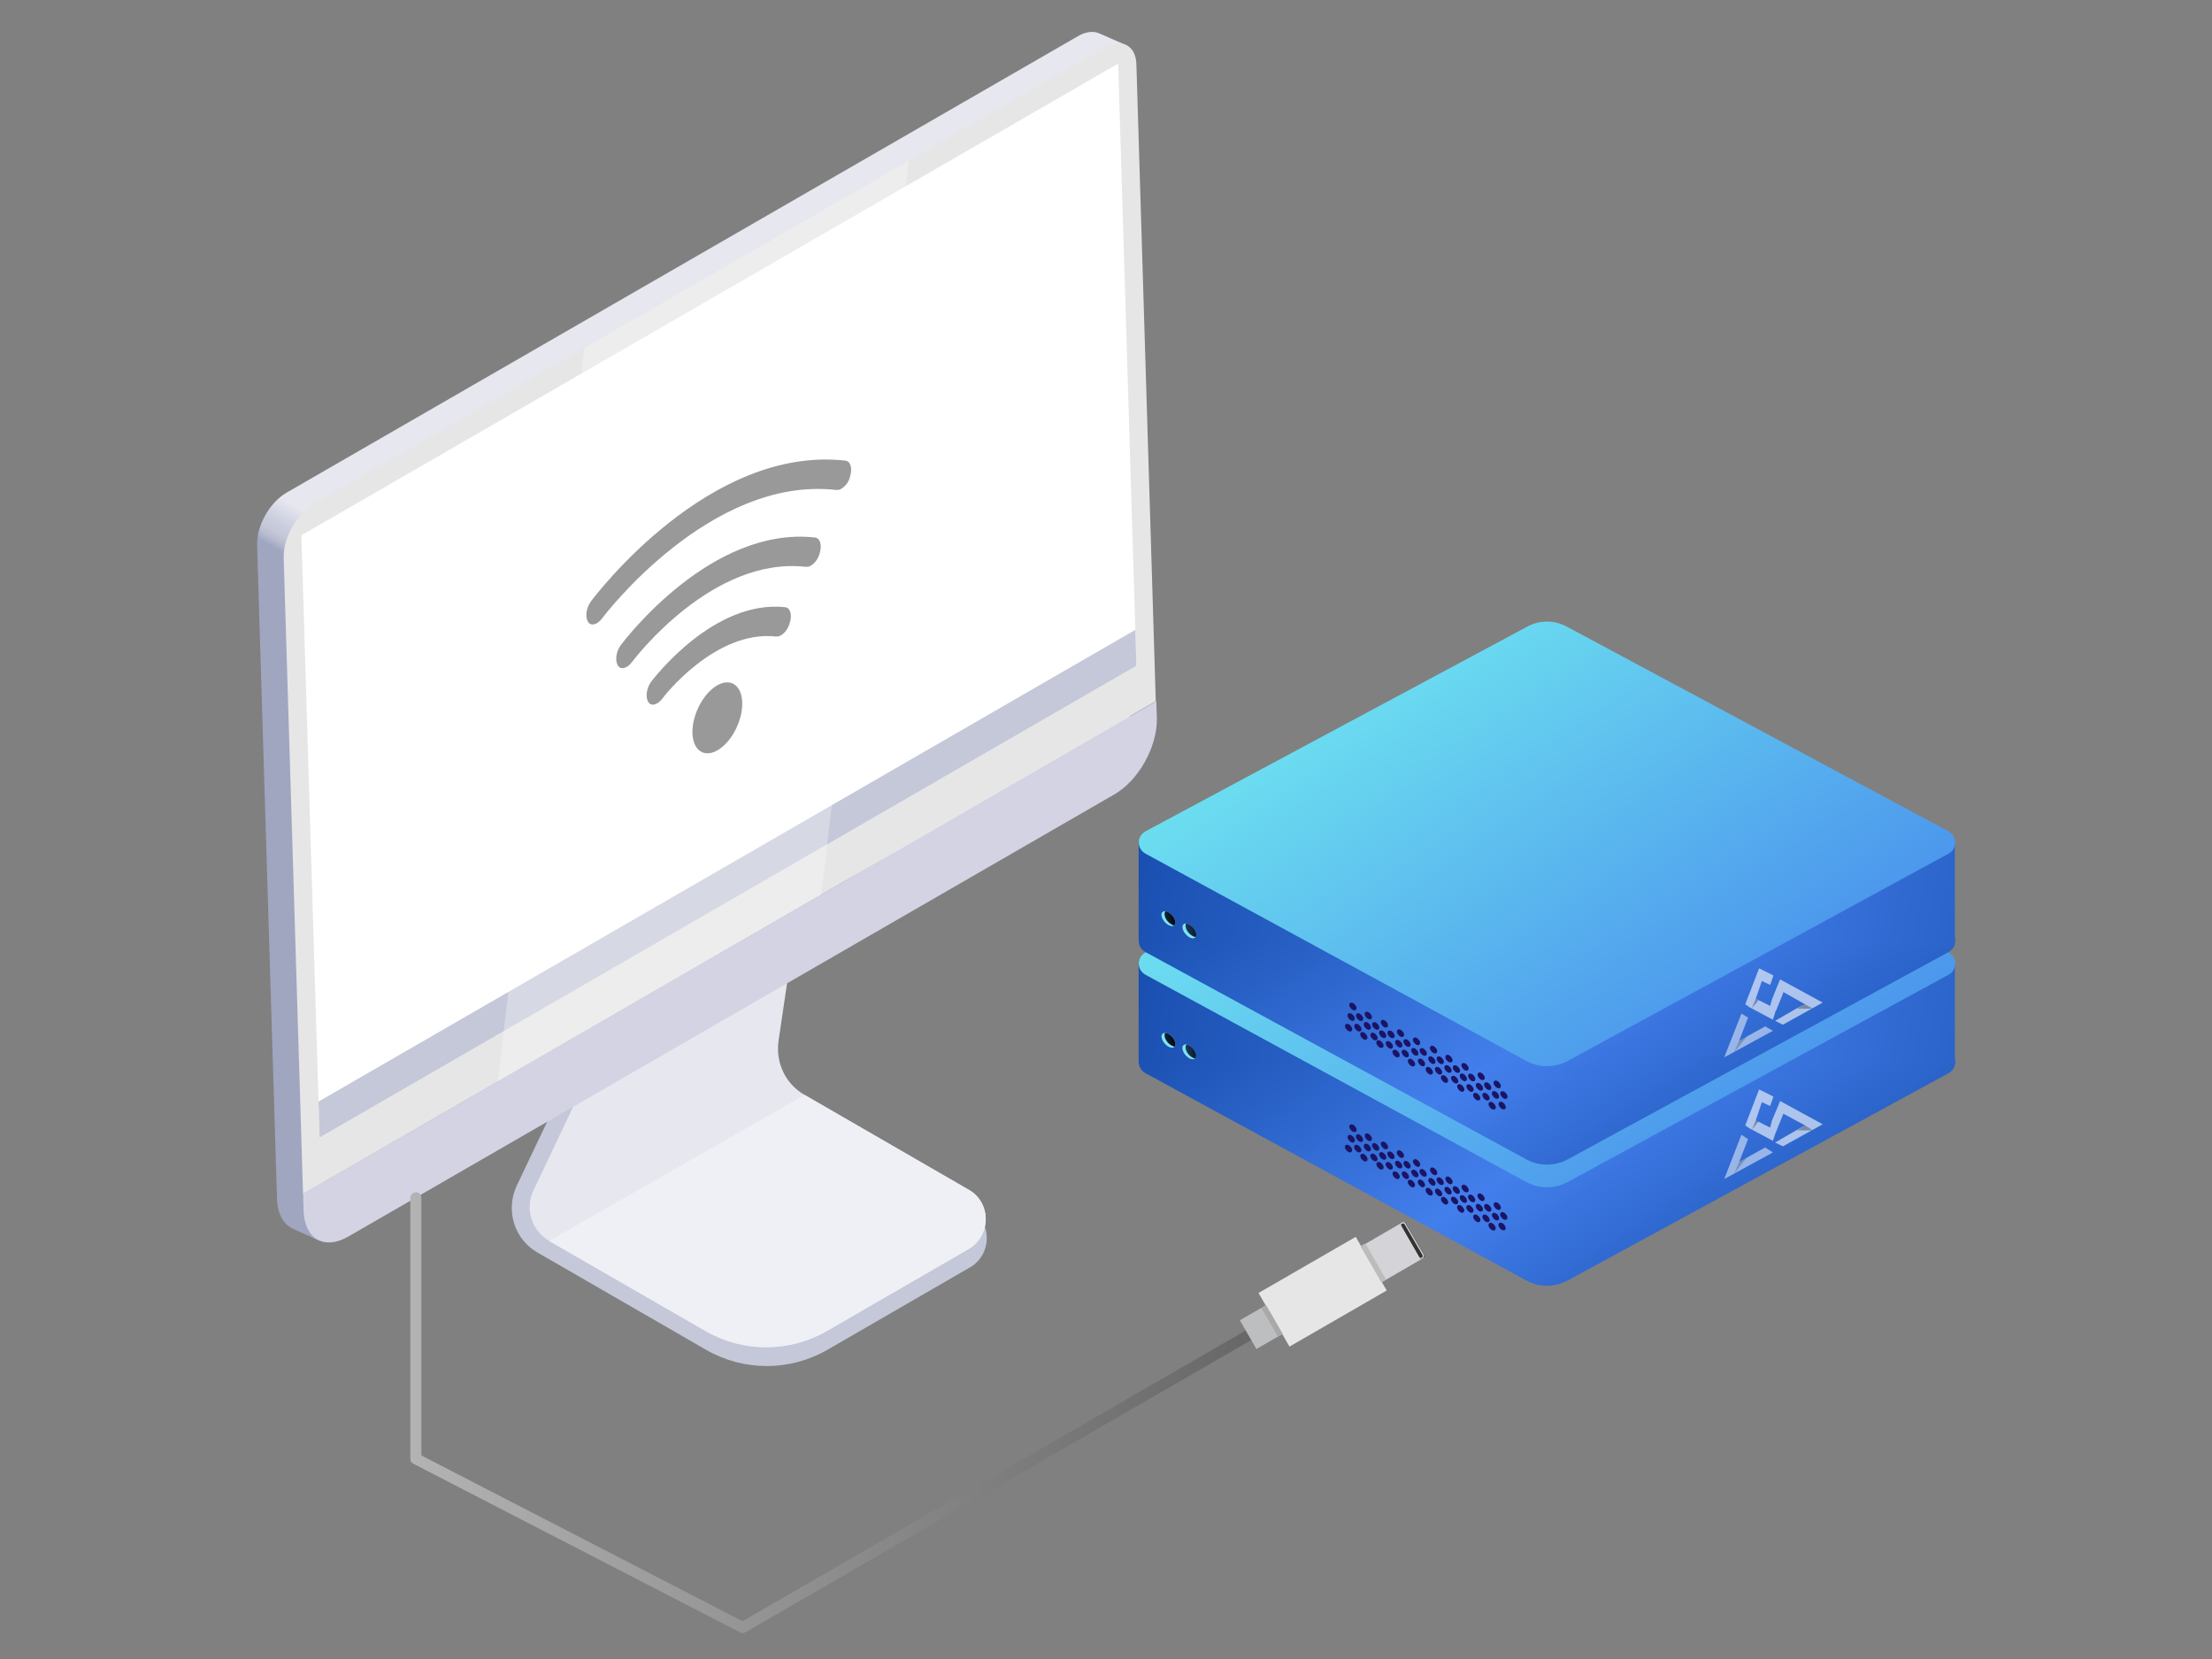 <?xml version="1.0" encoding="utf-8"?>
<!-- Generator: Adobe Illustrator 24.3.0, SVG Export Plug-In . SVG Version: 6.00 Build 0)  -->
<svg version="1.1" id="Layer_1" xmlns="http://www.w3.org/2000/svg" xmlns:xlink="http://www.w3.org/1999/xlink" x="0px" y="0px"
	 viewBox="0 0 400 300" style="enable-background:new 0 0 400 300;" xml:space="preserve">
<rect x="0" y="0" width="400" height="300" fill="#808080" stroke="none"/>
<style type="text/css">
	.st0{fill:url(#SVGID_1_);}
	.st1{fill:url(#SVGID_2_);}
	.st2{fill:url(#SVGID_3_);}
	.st3{fill:#80E4F2;}
	.st4{clip-path:url(#SVGID_5_);fill:url(#SVGID_6_);}
	.st5{clip-path:url(#SVGID_8_);fill:url(#SVGID_9_);}
	.st6{fill:#1B1464;}
	.st7{opacity:0.5;fill:#FFFFFF;enable-background:new    ;}
	.st8{opacity:0.6;fill:#FFFFFF;enable-background:new    ;}
	.st9{opacity:0.3;enable-background:new    ;}
	.st10{opacity:0.2;enable-background:new    ;}
	.st11{fill:#C4C8D8;}
	.st12{fill:#E7E7F0;}
	.st13{fill:url(#SVGID_10_);}
	.st14{fill:#D3D3E3;}
	.st15{fill:#E6E6E6;}
	.st16{fill:#FFFFFF;}
	.st17{fill:#EFF0F5;}
	.st18{opacity:0.3;fill:#FFFFFF;}
	.st19{fill:#999999;}
	.st20{fill:none;stroke:url(#SVGID_11_);stroke-width:2;stroke-linecap:round;stroke-linejoin:round;stroke-miterlimit:10;}
	.st21{fill:url(#SVGID_12_);}
	.st22{fill:url(#SVGID_13_);}
	.st23{fill:url(#SVGID_14_);}
	.st24{clip-path:url(#SVGID_16_);fill:url(#SVGID_17_);}
	.st25{clip-path:url(#SVGID_19_);fill:url(#SVGID_20_);}
	.st26{fill:#BCBEC0;}
	.st27{fill:none;}
	.st28{fill:#D4D4D8;}
	.st29{fill:#323233;}
	.st30{fill:#BCBCBC;}
	.st31{fill:#A9A9AA;}
</style>
<g>
	<g>
		
			<linearGradient id="SVGID_1_" gradientUnits="userSpaceOnUse" x1="6334.036" y1="1803.221" x2="6227.248" y2="1823.98" gradientTransform="matrix(0.707 0.707 0.707 -0.707 -5438.06 -2958.249)">
			<stop  offset="0" style="stop-color:#184EAE"/>
			<stop  offset="0.465" style="stop-color:#437FEC"/>
			<stop  offset="1" style="stop-color:#184EAE"/>
		</linearGradient>
		<path class="st0" d="M276.1,231.6l-68.9-37.5c-1.7-0.9-1.7-3.2,0-4.1l69-37c2.2-1.2,4.9-1.2,7.1,0l69,37c1.7,0.9,1.7,3.2,0,4.1
			l-68.9,37.5C281.1,232.8,278.4,232.8,276.1,231.6z"/>
		
			<linearGradient id="SVGID_2_" gradientUnits="userSpaceOnUse" x1="390.703" y1="97.322" x2="203.416" y2="133.729" gradientTransform="matrix(1 0 0 -1 0 302)">
			<stop  offset="0" style="stop-color:#184EAE"/>
			<stop  offset="0.465" style="stop-color:#437FEC"/>
			<stop  offset="1" style="stop-color:#184EAE"/>
		</linearGradient>
		<rect x="205.9" y="174.2" class="st1" width="147.6" height="17.8"/>
		
			<linearGradient id="SVGID_3_" gradientUnits="userSpaceOnUse" x1="6321.424" y1="1815.812" x2="6214.637" y2="1836.572" gradientTransform="matrix(0.707 0.707 0.707 -0.707 -5438.06 -2958.249)">
			<stop  offset="0" style="stop-color:#4486EC"/>
			<stop  offset="1" style="stop-color:#6DE0F0"/>
		</linearGradient>
		<path class="st2" d="M276.1,213.8l-68.9-37.5c-1.7-0.9-1.7-3.2,0-4.1l69-37c2.2-1.2,4.9-1.2,7.1,0l69,37c1.7,0.9,1.7,3.2,0,4.1
			l-68.9,37.5C281.1,215,278.4,215,276.1,213.8z"/>
		<g>
			
				<ellipse transform="matrix(0.755 -0.655 0.655 0.755 -71.585 184.497)" class="st3" cx="211.4" cy="188.2" rx="0.9" ry="1.6"/>
			
				<ellipse transform="matrix(0.755 -0.655 0.655 0.755 -72.061 187.486)" class="st3" cx="215.2" cy="190.3" rx="0.9" ry="1.6"/>
			<g>
				<g>
					<defs>
						
							<ellipse id="SVGID_4_" transform="matrix(0.755 -0.655 0.655 0.755 -71.585 184.497)" cx="211.4" cy="188.2" rx="0.9" ry="1.6"/>
					</defs>
					<clipPath id="SVGID_5_">
						<use xlink:href="#SVGID_4_"  style="overflow:visible;"/>
					</clipPath>
					
						<linearGradient id="SVGID_6_" gradientUnits="userSpaceOnUse" x1="-1049.42" y1="-862.497" x2="-1042.561" y2="-862.497" gradientTransform="matrix(1.115 -7.773179e-02 -0.127 -0.888 1265.645 -659.016)">
						<stop  offset="0" style="stop-color:#4590EC"/>
						<stop  offset="1" style="stop-color:#000000"/>
					</linearGradient>
					<path class="st4" d="M213.1,188.8c-0.1,0.6-0.8,0.6-1.5,0.1s-1.1-1.3-1-1.9c0.1-0.6,0.8-0.6,1.5-0.1S213.3,188.2,213.1,188.8z"
						/>
				</g>
			</g>
			<g>
				<g>
					<defs>
						
							<ellipse id="SVGID_7_" transform="matrix(0.755 -0.655 0.655 0.755 -72.061 187.486)" cx="215.2" cy="190.3" rx="0.9" ry="1.6"/>
					</defs>
					<clipPath id="SVGID_8_">
						<use xlink:href="#SVGID_7_"  style="overflow:visible;"/>
					</clipPath>
					
						<linearGradient id="SVGID_9_" gradientUnits="userSpaceOnUse" x1="-1045.377" y1="-865.246" x2="-1038.518" y2="-865.246" gradientTransform="matrix(1.115 -7.773179e-02 -0.127 -0.888 1265.645 -659.016)">
						<stop  offset="0" style="stop-color:#4590EC"/>
						<stop  offset="1" style="stop-color:#000000"/>
					</linearGradient>
					<path class="st5" d="M216.9,191c-0.1,0.6-0.8,0.6-1.5,0.1s-1.1-1.3-1-1.9c0.1-0.6,0.8-0.6,1.5-0.1S217.1,190.4,216.9,191z"/>
				</g>
			</g>
		</g>
		<g>
			<g>
				<g>
					
						<ellipse transform="matrix(0.755 -0.655 0.655 0.755 -73.85 210.263)" class="st6" cx="244.8" cy="204.1" rx="0.5" ry="0.8"/>
					
						<ellipse transform="matrix(0.755 -0.655 0.655 0.755 -74.229 212.521)" class="st6" cx="247.6" cy="205.7" rx="0.5" ry="0.8"/>
					
						<ellipse transform="matrix(0.755 -0.655 0.655 0.755 -74.492 214.769)" class="st6" cx="250.5" cy="207.2" rx="0.5" ry="0.8"/>
					
						<ellipse transform="matrix(0.755 -0.655 0.655 0.755 -74.844 217.032)" class="st6" cx="253.4" cy="208.8" rx="0.5" ry="0.8"/>
					
						<ellipse transform="matrix(0.755 -0.655 0.655 0.755 -75.152 219.332)" class="st6" cx="256.3" cy="210.4" rx="0.5" ry="0.8"/>
				</g>
				<g>
					
						<ellipse transform="matrix(0.755 -0.655 0.655 0.755 -76.473 210.628)" class="st6" cx="244" cy="207.8" rx="0.5" ry="0.8"/>
					
						<ellipse transform="matrix(0.755 -0.655 0.655 0.755 -76.852 212.886)" class="st6" cx="246.8" cy="209.4" rx="0.5" ry="0.8"/>
					
						<ellipse transform="matrix(0.755 -0.655 0.655 0.755 -77.115 215.134)" class="st6" cx="249.7" cy="210.9" rx="0.5" ry="0.8"/>
					
						<ellipse transform="matrix(0.755 -0.655 0.655 0.755 -77.501 217.458)" class="st6" cx="252.6" cy="212.6" rx="0.5" ry="0.8"/>
					
						<ellipse transform="matrix(0.755 -0.655 0.655 0.755 -77.837 219.663)" class="st6" cx="255.4" cy="214.1" rx="0.5" ry="0.8"/>
				</g>
				<g>
					
						<ellipse transform="matrix(0.755 -0.655 0.655 0.755 -74.757 211.475)" class="st6" cx="246" cy="205.9" rx="0.5" ry="0.8"/>
					
						<ellipse transform="matrix(0.755 -0.655 0.655 0.755 -75.075 213.767)" class="st6" cx="248.9" cy="207.5" rx="0.5" ry="0.8"/>
					
						<ellipse transform="matrix(0.755 -0.655 0.655 0.755 -75.399 215.981)" class="st6" cx="251.7" cy="209" rx="0.5" ry="0.8"/>
					
						<ellipse transform="matrix(0.755 -0.655 0.655 0.755 -75.785 218.305)" class="st6" cx="254.6" cy="210.7" rx="0.5" ry="0.8"/>
					
						<ellipse transform="matrix(0.755 -0.655 0.655 0.755 -76.059 220.544)" class="st6" cx="257.5" cy="212.2" rx="0.5" ry="0.8"/>
				</g>
				<g>
					
						<ellipse transform="matrix(0.755 -0.655 0.655 0.755 -75.178 210.534)" class="st6" cx="244.5" cy="206" rx="0.5" ry="0.8"/>
					
						<ellipse transform="matrix(0.755 -0.655 0.655 0.755 -75.496 212.826)" class="st6" cx="247.4" cy="207.6" rx="0.5" ry="0.8"/>
					
						<ellipse transform="matrix(0.755 -0.655 0.655 0.755 -75.82 215.041)" class="st6" cx="250.2" cy="209.1" rx="0.5" ry="0.8"/>
					
						<ellipse transform="matrix(0.755 -0.655 0.655 0.755 -76.172 217.303)" class="st6" cx="253.1" cy="210.7" rx="0.5" ry="0.8"/>
					
						<ellipse transform="matrix(0.755 -0.655 0.655 0.755 -76.48 219.603)" class="st6" cx="256" cy="212.3" rx="0.5" ry="0.8"/>
				</g>
				<g>
					
						<ellipse transform="matrix(0.755 -0.655 0.655 0.755 -76.085 211.746)" class="st6" cx="245.7" cy="207.8" rx="0.5" ry="0.8"/>
					
						<ellipse transform="matrix(0.755 -0.655 0.655 0.755 -76.403 214.038)" class="st6" cx="248.6" cy="209.4" rx="0.5" ry="0.8"/>
					
						<ellipse transform="matrix(0.755 -0.655 0.655 0.755 -76.727 216.253)" class="st6" cx="251.4" cy="210.9" rx="0.5" ry="0.8"/>
					
						<ellipse transform="matrix(0.755 -0.655 0.655 0.755 -77.113 218.576)" class="st6" cx="254.3" cy="212.6" rx="0.5" ry="0.8"/>
					
						<ellipse transform="matrix(0.755 -0.655 0.655 0.755 -77.387 220.815)" class="st6" cx="257.2" cy="214.1" rx="0.5" ry="0.8"/>
				</g>
			</g>
			<g>
				<g>
					
						<ellipse transform="matrix(0.755 -0.655 0.655 0.755 -75.394 221.732)" class="st6" cx="259.4" cy="211.9" rx="0.5" ry="0.8"/>
					
						<ellipse transform="matrix(0.755 -0.655 0.655 0.755 -75.773 223.99)" class="st6" cx="262.2" cy="213.5" rx="0.5" ry="0.8"/>
					
						<ellipse transform="matrix(0.755 -0.655 0.655 0.755 -76.036 226.238)" class="st6" cx="265.1" cy="215" rx="0.5" ry="0.8"/>
					
						<ellipse transform="matrix(0.755 -0.655 0.655 0.755 -76.389 228.501)" class="st6" cx="268" cy="216.6" rx="0.5" ry="0.8"/>
					
						<ellipse transform="matrix(0.755 -0.655 0.655 0.755 -76.697 230.801)" class="st6" cx="270.9" cy="218.2" rx="0.5" ry="0.8"/>
				</g>
				<g>
					
						<ellipse transform="matrix(0.755 -0.655 0.655 0.755 -78.017 222.097)" class="st6" cx="258.6" cy="215.6" rx="0.5" ry="0.8"/>
					
						<ellipse transform="matrix(0.755 -0.655 0.655 0.755 -78.397 224.355)" class="st6" cx="261.4" cy="217.2" rx="0.5" ry="0.8"/>
					
						<ellipse transform="matrix(0.755 -0.655 0.655 0.755 -78.66 226.603)" class="st6" cx="264.3" cy="218.7" rx="0.5" ry="0.8"/>
					
						<ellipse transform="matrix(0.755 -0.655 0.655 0.755 -79.046 228.927)" class="st6" cx="267.2" cy="220.4" rx="0.5" ry="0.8"/>
					
						<ellipse transform="matrix(0.755 -0.655 0.655 0.755 -79.381 231.132)" class="st6" cx="270" cy="221.9" rx="0.5" ry="0.8"/>
				</g>
				<g>
					
						<ellipse transform="matrix(0.755 -0.655 0.655 0.755 -76.301 222.944)" class="st6" cx="260.6" cy="213.7" rx="0.5" ry="0.8"/>
					
						<ellipse transform="matrix(0.755 -0.655 0.655 0.755 -76.619 225.236)" class="st6" cx="263.5" cy="215.3" rx="0.5" ry="0.8"/>
					
						<ellipse transform="matrix(0.755 -0.655 0.655 0.755 -76.943 227.45)" class="st6" cx="266.3" cy="216.8" rx="0.5" ry="0.8"/>
					
						<ellipse transform="matrix(0.755 -0.655 0.655 0.755 -77.329 229.774)" class="st6" cx="269.2" cy="218.5" rx="0.5" ry="0.8"/>
					
						<ellipse transform="matrix(0.755 -0.655 0.655 0.755 -77.603 232.013)" class="st6" cx="272.1" cy="220" rx="0.5" ry="0.8"/>
				</g>
				<g>
					
						<ellipse transform="matrix(0.755 -0.655 0.655 0.755 -76.722 222.003)" class="st6" cx="259.1" cy="213.8" rx="0.5" ry="0.8"/>
					
						<ellipse transform="matrix(0.755 -0.655 0.655 0.755 -77.04 224.295)" class="st6" cx="262" cy="215.4" rx="0.5" ry="0.8"/>
					
						<ellipse transform="matrix(0.755 -0.655 0.655 0.755 -77.365 226.51)" class="st6" cx="264.8" cy="216.9" rx="0.5" ry="0.8"/>
					
						<ellipse transform="matrix(0.755 -0.655 0.655 0.755 -77.717 228.772)" class="st6" cx="267.7" cy="218.5" rx="0.5" ry="0.8"/>
					
						<ellipse transform="matrix(0.755 -0.655 0.655 0.755 -78.025 231.072)" class="st6" cx="270.6" cy="220.1" rx="0.5" ry="0.8"/>
				</g>
				<g>
					
						<ellipse transform="matrix(0.755 -0.655 0.655 0.755 -77.663 223.276)" class="st6" cx="260.3" cy="215.7" rx="0.5" ry="0.8"/>
					
						<ellipse transform="matrix(0.755 -0.655 0.655 0.755 -77.947 225.507)" class="st6" cx="263.2" cy="217.2" rx="0.5" ry="0.8"/>
					
						<ellipse transform="matrix(0.755 -0.655 0.655 0.755 -78.272 227.722)" class="st6" cx="266" cy="218.7" rx="0.5" ry="0.8"/>
					
						<ellipse transform="matrix(0.755 -0.655 0.655 0.755 -78.657 230.045)" class="st6" cx="268.9" cy="220.4" rx="0.5" ry="0.8"/>
					
						<ellipse transform="matrix(0.755 -0.655 0.655 0.755 -78.932 232.284)" class="st6" cx="271.8" cy="221.9" rx="0.5" ry="0.8"/>
				</g>
			</g>
		</g>
		<g>
			<polygon class="st7" points="314.5,210.1 316.1,206 314.9,205.2 311.8,213.2 320.6,208.4 319.2,207.5 			"/>
			<polygon class="st8" points="321.9,199.1 321.9,199.1 321.9,199.1 321.2,200.8 320.4,202.7 320.1,203.9 317.5,202.6 318.6,199.3 
				320.1,200 320.7,198.3 318.1,197 315.6,203.5 316.3,204 316.3,204 320.6,206.3 320.6,206.3 321.1,204.8 321.1,204.8 321.2,204.6 
				322.4,201.6 322.5,201.4 326.4,203.5 324.8,204.4 322.9,205.5 321,206.6 321,206.6 322.4,207.3 329.6,203.3 			"/>
			<polygon class="st9" points="317.5,202.6 316.8,204.3 318,202.8 			"/>
			<polygon class="st10" points="314.5,210.1 313.6,212.2 315.9,209.3 			"/>
			<polygon class="st9" points="326.4,203.5 327.8,204.4 325,204.4 			"/>
		</g>
	</g>
	<g>
		<g>
			<g>
				<path class="st11" d="M175.3,218.5l-33.7-19.4c-3.5-2-5.4-6-4.7-9.9l7.9-53.3L125.5,147l-32.1,67.5c-2,4.4-0.4,9.6,3.8,12
					l30.5,17.6c6.8,3.9,15.1,3.9,21.9,0l25.6-14.8C179.5,227,179.5,220.9,175.3,218.5z"/>
				<path class="st12" d="M175.1,225.9l-25.6,14.8c-6.8,3.9-15.1,3.9-21.9,0l-28.3-16.3c-3.1-1.8-4.4-5.7-2.9-9l33-69.5l19.3-11.1
					l-7.9,53.3c-0.6,4,1.2,7.9,4.7,9.9l29.6,17.1C179.3,217.4,179.3,223.5,175.1,225.9z"/>
				<g>
					
						<linearGradient id="SVGID_10_" gradientUnits="userSpaceOnUse" x1="60.386" y1="75.495" x2="190.737" y2="301.269" gradientTransform="matrix(1 0 0 -1 0 302)">
						<stop  offset="1.384730e-02" style="stop-color:#A0A6C0"/>
						<stop  offset="0.402" style="stop-color:#A0A6C0"/>
						<stop  offset="0.403" style="stop-color:#A2A8C2"/>
						<stop  offset="0.408" style="stop-color:#B8BCD0"/>
						<stop  offset="0.413" style="stop-color:#C5C8D9"/>
						<stop  offset="0.418" style="stop-color:#C9CCDC"/>
						<stop  offset="0.427" style="stop-color:#D7D9E6"/>
						<stop  offset="0.435" style="stop-color:#E7E7F0"/>
					</linearGradient>
					<path class="st13" d="M204.2,124.7L200.8,12l2.7-3.9L198.7,6l0,0c-1-0.4-2.3-0.3-3.7,0.5L51.8,89.1c-3.1,1.8-5.5,6.1-5.3,9.7
						l3.5,115l0.1,3.1c0.1,2.8,1.3,4.7,3.1,5.4l4.6,2.1l2.9-4.3l136.1-78.6c4.3-2.5,7.7-8.6,7.6-13.7L204.2,124.7z"/>
					<path class="st14" d="M51.3,100.9L54.9,219c0.2,5.1,3.8,7.1,8.1,4.6l138.6-80c4.3-2.5,7.7-8.6,7.6-13.7l-0.1-3.1L54.8,215.9
						L51.3,100.9L51.3,100.9z"/>
					<path class="st15" d="M199.8,8.6L56.7,91.2c-3.1,1.8-5.5,6.1-5.4,9.7l3.5,115L209,126.8l-3.5-115
						C205.5,8.3,202.9,6.8,199.8,8.6L199.8,8.6z"/>
					<polygon class="st16" points="202.2,11.5 54.5,96.8 57.8,205.7 205.5,120.4 					"/>
					<polygon class="st11" points="205.3,113.9 57.6,199.2 57.8,205.7 205.5,120.4 					"/>
				</g>
				<path class="st17" d="M175.1,225.9l-25.6,14.8c-6.8,3.9-15.1,3.9-21.9,0l-28.3-16.3l46.2-26.4l29.6,17.1
					C179.3,217.4,179.3,223.5,175.1,225.9z"/>
			</g>
		</g>
		<polygon class="st18" points="90,195.6 148.5,161.8 164.3,29.1 105.7,62.9 		"/>
		<g>
			<g>
				<g>
					
						<ellipse transform="matrix(0.405 -0.914 0.914 0.405 -41.488 195.875)" class="st19" cx="129.8" cy="129.8" rx="6.8" ry="3.9"/>
				</g>
			</g>
			<g>
				<g>
					<path class="st19" d="M141.2,114.9c-0.3,0.2-0.6,0.2-0.9,0.2c-11-1.2-20.4,11-20.5,11.2c-0.9,1.2-2.1,1.5-2.6,0.6
						s-0.3-2.5,0.6-3.7c0.5-0.6,11.3-14.8,24.2-13.4c0.9,0.1,1.3,1.4,0.8,2.9C142.5,113.7,141.9,114.5,141.2,114.9z"/>
				</g>
			</g>
			<g>
				<g>
					<path class="st19" d="M146.6,102.3c-0.3,0.2-0.6,0.2-0.9,0.2c-16.8-1.9-30.8,16.4-31.4,17.2c-0.9,1.2-2.1,1.5-2.6,0.6
						s-0.3-2.5,0.6-3.7c0.7-0.9,16.3-21.5,35.1-19.4c0.9,0.1,1.3,1.4,0.8,2.9C148,101,147.3,101.9,146.6,102.3z"/>
				</g>
			</g>
			<g>
				<g>
					<path class="st19" d="M152.1,88.4c-0.3,0.2-0.6,0.2-0.9,0.2c-22.8-2.6-42.1,22.9-42.3,23.2c-0.9,1.2-2.1,1.5-2.6,0.6
						s-0.3-2.5,0.6-3.7s21.4-28.2,46-25.4c0.9,0.1,1.3,1.4,0.8,2.9C153.5,87.2,152.8,88,152.1,88.4z"/>
				</g>
			</g>
		</g>
	</g>
	
		<linearGradient id="SVGID_11_" gradientUnits="userSpaceOnUse" x1="74.2" y1="46.55" x2="228.6" y2="46.55" gradientTransform="matrix(1 0 0 -1 0 302)">
		<stop  offset="0" style="stop-color:#B3B3B3"/>
		<stop  offset="1" style="stop-color:#666666"/>
	</linearGradient>
	<polyline class="st20" points="75.2,216.6 75.2,263.8 134.3,294.3 227.6,240.4 	"/>
	<g>
		
			<linearGradient id="SVGID_12_" gradientUnits="userSpaceOnUse" x1="6318.509" y1="1818.715" x2="6211.722" y2="1839.474" gradientTransform="matrix(0.707 0.707 0.707 -0.707 -5438.06 -2958.249)">
			<stop  offset="0" style="stop-color:#184EAE"/>
			<stop  offset="0.465" style="stop-color:#437FEC"/>
			<stop  offset="1" style="stop-color:#184EAE"/>
		</linearGradient>
		<path class="st21" d="M276.1,209.7l-68.9-37.5c-1.7-0.9-1.7-3.2,0-4.1l69-37c2.2-1.2,4.9-1.2,7.1,0l69,37c1.7,0.9,1.7,3.2,0,4.1
			l-68.9,37.5C281.1,210.9,278.4,210.9,276.1,209.7z"/>
		
			<linearGradient id="SVGID_13_" gradientUnits="userSpaceOnUse" x1="390.712" y1="119.32" x2="203.425" y2="155.728" gradientTransform="matrix(1 0 0 -1 0 302)">
			<stop  offset="0" style="stop-color:#184EAE"/>
			<stop  offset="0.465" style="stop-color:#437FEC"/>
			<stop  offset="1" style="stop-color:#184EAE"/>
		</linearGradient>
		<rect x="205.9" y="152.2" class="st22" width="147.6" height="17.8"/>
		
			<linearGradient id="SVGID_14_" gradientUnits="userSpaceOnUse" x1="6305.896" y1="1831.306" x2="6199.109" y2="1852.065" gradientTransform="matrix(0.707 0.707 0.707 -0.707 -5438.06 -2958.249)">
			<stop  offset="0" style="stop-color:#4486EC"/>
			<stop  offset="1" style="stop-color:#6DE0F0"/>
		</linearGradient>
		<path class="st23" d="M276.1,191.9l-68.9-37.5c-1.7-0.9-1.7-3.2,0-4.1l69-37c2.2-1.2,4.9-1.2,7.1,0l69,37c1.7,0.9,1.7,3.2,0,4.1
			l-68.9,37.5C281.1,193.1,278.4,193.1,276.1,191.9z"/>
		<g>
			
				<ellipse transform="matrix(0.755 -0.655 0.655 0.755 -57.189 179.101)" class="st3" cx="211.4" cy="166.2" rx="0.9" ry="1.6"/>
			
				<ellipse transform="matrix(0.755 -0.655 0.655 0.755 -57.698 182.151)" class="st3" cx="215.2" cy="168.4" rx="0.9" ry="1.6"/>
			<g>
				<g>
					<defs>
						
							<ellipse id="SVGID_15_" transform="matrix(0.755 -0.655 0.655 0.755 -57.189 179.101)" cx="211.4" cy="166.2" rx="0.9" ry="1.6"/>
					</defs>
					<clipPath id="SVGID_16_">
						<use xlink:href="#SVGID_15_"  style="overflow:visible;"/>
					</clipPath>
					
						<linearGradient id="SVGID_17_" gradientUnits="userSpaceOnUse" x1="-1046.625" y1="-838.076" x2="-1039.765" y2="-838.076" gradientTransform="matrix(1.115 -7.773179e-02 -0.127 -0.888 1265.645 -659.016)">
						<stop  offset="0" style="stop-color:#4590EC"/>
						<stop  offset="1" style="stop-color:#000000"/>
					</linearGradient>
					<path class="st24" d="M213.1,166.9c-0.1,0.6-0.8,0.6-1.5,0.1s-1.1-1.3-1-1.9c0.1-0.6,0.8-0.6,1.5-0.1
						C212.8,165.4,213.3,166.3,213.1,166.9z"/>
				</g>
			</g>
			<g>
				<g>
					<defs>
						
							<ellipse id="SVGID_18_" transform="matrix(0.755 -0.655 0.655 0.755 -57.698 182.151)" cx="215.2" cy="168.4" rx="0.9" ry="1.6"/>
					</defs>
					<clipPath id="SVGID_19_">
						<use xlink:href="#SVGID_18_"  style="overflow:visible;"/>
					</clipPath>
					
						<linearGradient id="SVGID_20_" gradientUnits="userSpaceOnUse" x1="-1042.582" y1="-840.713" x2="-1035.722" y2="-840.713" gradientTransform="matrix(1.115 -7.773179e-02 -0.127 -0.888 1265.645 -659.016)">
						<stop  offset="0" style="stop-color:#4590EC"/>
						<stop  offset="1" style="stop-color:#000000"/>
					</linearGradient>
					<path class="st25" d="M216.9,169c-0.1,0.6-0.8,0.6-1.5,0.1s-1.1-1.3-1-1.9c0.1-0.6,0.8-0.6,1.5-0.1S217.1,168.5,216.9,169z"/>
				</g>
			</g>
		</g>
		<g>
			<g>
				<g>
					
						<ellipse transform="matrix(0.755 -0.655 0.655 0.755 -59.453 204.867)" class="st6" cx="244.8" cy="182.1" rx="0.5" ry="0.8"/>
					
						<ellipse transform="matrix(0.755 -0.655 0.655 0.755 -59.832 207.125)" class="st6" cx="247.6" cy="183.7" rx="0.5" ry="0.8"/>
					
						<ellipse transform="matrix(0.755 -0.655 0.655 0.755 -60.095 209.373)" class="st6" cx="250.5" cy="185.2" rx="0.5" ry="0.8"/>
					
						<ellipse transform="matrix(0.755 -0.655 0.655 0.755 -60.481 211.697)" class="st6" cx="253.4" cy="186.9" rx="0.5" ry="0.8"/>
					
						<ellipse transform="matrix(0.755 -0.655 0.655 0.755 -60.755 213.936)" class="st6" cx="256.3" cy="188.4" rx="0.5" ry="0.8"/>
				</g>
				<g>
					
						<ellipse transform="matrix(0.755 -0.655 0.655 0.755 -62.11 205.293)" class="st6" cx="244" cy="185.9" rx="0.5" ry="0.8"/>
					
						<ellipse transform="matrix(0.755 -0.655 0.655 0.755 -62.456 207.49)" class="st6" cx="246.8" cy="187.4" rx="0.5" ry="0.8"/>
					
						<ellipse transform="matrix(0.755 -0.655 0.655 0.755 -62.719 209.738)" class="st6" cx="249.7" cy="188.9" rx="0.5" ry="0.8"/>
					
						<ellipse transform="matrix(0.755 -0.655 0.655 0.755 -63.105 212.062)" class="st6" cx="252.6" cy="190.6" rx="0.5" ry="0.8"/>
					
						<ellipse transform="matrix(0.755 -0.655 0.655 0.755 -63.474 214.328)" class="st6" cx="255.4" cy="192.2" rx="0.5" ry="0.8"/>
				</g>
				<g>
					<ellipse transform="matrix(0.755 -0.655 0.655 0.755 -60.394 206.14)" class="st6" cx="246" cy="184" rx="0.5" ry="0.8"/>
					
						<ellipse transform="matrix(0.755 -0.655 0.655 0.755 -60.711 208.432)" class="st6" cx="248.9" cy="185.6" rx="0.5" ry="0.8"/>
					
						<ellipse transform="matrix(0.755 -0.655 0.655 0.755 -61.036 210.647)" class="st6" cx="251.7" cy="187.1" rx="0.5" ry="0.8"/>
					
						<ellipse transform="matrix(0.755 -0.655 0.655 0.755 -61.388 212.909)" class="st6" cx="254.6" cy="188.7" rx="0.5" ry="0.8"/>
					
						<ellipse transform="matrix(0.755 -0.655 0.655 0.755 -61.696 215.209)" class="st6" cx="257.5" cy="190.3" rx="0.5" ry="0.8"/>
				</g>
				<g>
					
						<ellipse transform="matrix(0.755 -0.655 0.655 0.755 -60.781 205.138)" class="st6" cx="244.5" cy="184" rx="0.5" ry="0.8"/>
					
						<ellipse transform="matrix(0.755 -0.655 0.655 0.755 -61.099 207.43)" class="st6" cx="247.4" cy="185.6" rx="0.5" ry="0.8"/>
					
						<ellipse transform="matrix(0.755 -0.655 0.655 0.755 -61.424 209.644)" class="st6" cx="250.2" cy="187.1" rx="0.5" ry="0.8"/>
					
						<ellipse transform="matrix(0.755 -0.655 0.655 0.755 -61.809 211.968)" class="st6" cx="253.1" cy="188.8" rx="0.5" ry="0.8"/>
					
						<ellipse transform="matrix(0.755 -0.655 0.655 0.755 -62.084 214.207)" class="st6" cx="256" cy="190.3" rx="0.5" ry="0.8"/>
				</g>
				<g>
					
						<ellipse transform="matrix(0.755 -0.655 0.655 0.755 -61.722 206.411)" class="st6" cx="245.7" cy="185.9" rx="0.5" ry="0.8"/>
					
						<ellipse transform="matrix(0.755 -0.655 0.655 0.755 -62.04 208.703)" class="st6" cx="248.6" cy="187.5" rx="0.5" ry="0.8"/>
					
						<ellipse transform="matrix(0.755 -0.655 0.655 0.755 -62.364 210.918)" class="st6" cx="251.4" cy="189" rx="0.5" ry="0.8"/>
					
						<ellipse transform="matrix(0.755 -0.655 0.655 0.755 -62.717 213.18)" class="st6" cx="254.3" cy="190.6" rx="0.5" ry="0.8"/>
					
						<ellipse transform="matrix(0.755 -0.655 0.655 0.755 -63.024 215.48)" class="st6" cx="257.2" cy="192.2" rx="0.5" ry="0.8"/>
				</g>
			</g>
			<g>
				<g>
					
						<ellipse transform="matrix(0.755 -0.655 0.655 0.755 -60.998 216.336)" class="st6" cx="259.4" cy="189.9" rx="0.5" ry="0.8"/>
					
						<ellipse transform="matrix(0.755 -0.655 0.655 0.755 -61.377 218.594)" class="st6" cx="262.2" cy="191.5" rx="0.5" ry="0.8"/>
					
						<ellipse transform="matrix(0.755 -0.655 0.655 0.755 -61.64 220.842)" class="st6" cx="265.1" cy="193" rx="0.5" ry="0.8"/>
					
						<ellipse transform="matrix(0.755 -0.655 0.655 0.755 -62.026 223.166)" class="st6" cx="268" cy="194.7" rx="0.5" ry="0.8"/>
					
						<ellipse transform="matrix(0.755 -0.655 0.655 0.755 -62.3 225.405)" class="st6" cx="270.9" cy="196.2" rx="0.5" ry="0.8"/>
				</g>
				<g>
					
						<ellipse transform="matrix(0.755 -0.655 0.655 0.755 -63.654 216.762)" class="st6" cx="258.6" cy="193.7" rx="0.5" ry="0.8"/>
					
						<ellipse transform="matrix(0.755 -0.655 0.655 0.755 -64 218.959)" class="st6" cx="261.4" cy="195.2" rx="0.5" ry="0.8"/>
					
						<ellipse transform="matrix(0.755 -0.655 0.655 0.755 -64.297 221.268)" class="st6" cx="264.3" cy="196.8" rx="0.5" ry="0.8"/>
					
						<ellipse transform="matrix(0.755 -0.655 0.655 0.755 -64.649 223.531)" class="st6" cx="267.2" cy="198.4" rx="0.5" ry="0.8"/>
					
						<ellipse transform="matrix(0.755 -0.655 0.655 0.755 -65.018 225.797)" class="st6" cx="270" cy="200" rx="0.5" ry="0.8"/>
				</g>
				<g>
					
						<ellipse transform="matrix(0.755 -0.655 0.655 0.755 -61.938 217.609)" class="st6" cx="260.6" cy="191.8" rx="0.5" ry="0.8"/>
					
						<ellipse transform="matrix(0.755 -0.655 0.655 0.755 -62.256 219.901)" class="st6" cx="263.5" cy="193.4" rx="0.5" ry="0.8"/>
					
						<ellipse transform="matrix(0.755 -0.655 0.655 0.755 -62.58 222.115)" class="st6" cx="266.3" cy="194.9" rx="0.5" ry="0.8"/>
					
						<ellipse transform="matrix(0.755 -0.655 0.655 0.755 -62.933 224.378)" class="st6" cx="269.2" cy="196.5" rx="0.5" ry="0.8"/>
					
						<ellipse transform="matrix(0.755 -0.655 0.655 0.755 -63.24 226.678)" class="st6" cx="272.1" cy="198.1" rx="0.5" ry="0.8"/>
				</g>
				<g>
					
						<ellipse transform="matrix(0.755 -0.655 0.655 0.755 -62.326 216.607)" class="st6" cx="259.1" cy="191.8" rx="0.5" ry="0.8"/>
					
						<ellipse transform="matrix(0.755 -0.655 0.655 0.755 -62.644 218.899)" class="st6" cx="262" cy="193.4" rx="0.5" ry="0.8"/>
					
						<ellipse transform="matrix(0.755 -0.655 0.655 0.755 -62.968 221.113)" class="st6" cx="264.8" cy="194.9" rx="0.5" ry="0.8"/>
					
						<ellipse transform="matrix(0.755 -0.655 0.655 0.755 -63.354 223.437)" class="st6" cx="267.7" cy="196.6" rx="0.5" ry="0.8"/>
					
						<ellipse transform="matrix(0.755 -0.655 0.655 0.755 -63.628 225.676)" class="st6" cx="270.6" cy="198.1" rx="0.5" ry="0.8"/>
				</g>
				<g>
					
						<ellipse transform="matrix(0.755 -0.655 0.655 0.755 -63.266 217.88)" class="st6" cx="260.3" cy="193.7" rx="0.5" ry="0.8"/>
					
						<ellipse transform="matrix(0.755 -0.655 0.655 0.755 -63.584 220.172)" class="st6" cx="263.2" cy="195.3" rx="0.5" ry="0.8"/>
					
						<ellipse transform="matrix(0.755 -0.655 0.655 0.755 -63.909 222.387)" class="st6" cx="266" cy="196.8" rx="0.5" ry="0.8"/>
					
						<ellipse transform="matrix(0.755 -0.655 0.655 0.755 -64.261 224.649)" class="st6" cx="268.9" cy="198.4" rx="0.5" ry="0.8"/>
					
						<ellipse transform="matrix(0.755 -0.655 0.655 0.755 -64.569 226.949)" class="st6" cx="271.8" cy="200" rx="0.5" ry="0.8"/>
				</g>
			</g>
		</g>
		<g>
			<polygon class="st7" points="314.5,188.2 316.1,184 314.9,183.3 311.8,191.2 320.6,186.4 319.2,185.6 			"/>
			<polygon class="st8" points="321.9,177.1 321.9,177.1 321.9,177.1 321.2,178.8 320.4,180.8 320.1,181.9 317.5,180.6 318.6,177.4 
				320.1,178.1 320.7,176.4 318.1,175.1 315.6,181.6 316.3,182.1 316.3,182.1 320.6,184.4 320.6,184.4 321.1,182.8 321.1,182.8 
				321.2,182.7 322.4,179.7 322.5,179.4 326.4,181.6 324.8,182.4 322.9,183.5 321,184.6 321,184.6 322.4,185.3 329.6,181.3 			"/>
			<polygon class="st9" points="317.5,180.6 316.8,182.3 318,180.9 			"/>
			<polygon class="st10" points="314.5,188.2 313.6,190.3 315.9,187.4 			"/>
			<polygon class="st9" points="326.4,181.6 327.8,182.4 325,182.4 			"/>
		</g>
	</g>
	<g>
		<g>
			
				<rect x="225.3" y="237.1" transform="matrix(0.866 -0.5 0.5 0.866 -89.459 146.069)" class="st26" width="5.5" height="6"/>
		</g>
		<g>
			
				<rect x="229" y="228.1" transform="matrix(0.866 -0.5 0.5 0.866 -84.783 150.775)" class="st15" width="20.3" height="11.2"/>
		</g>
		<g>
			<g>
				<line class="st27" x1="253.9" y1="221.7" x2="256.9" y2="226.9"/>
			</g>
			<g>
				<line class="st27" x1="257.2" y1="227.5" x2="256.9" y2="226.9"/>
			</g>
			<g>
				<line class="st27" x1="253.9" y1="221.7" x2="253.5" y2="221.2"/>
			</g>
			<g>
				<line class="st27" x1="256.7" y1="226.7" x2="256.9" y2="226.9"/>
			</g>
			<g>
				<line class="st27" x1="253.9" y1="221.7" x2="254" y2="222"/>
			</g>
			<g>
				<path class="st28" d="M257.2,227.6c0.2-0.1,0.3-0.4,0.2-0.6l-3.3-5.7c-0.1-0.2-0.4-0.3-0.6-0.2l-7.4,4.3l3.7,6.5L257.2,227.6z"
					/>
			</g>
			<g>
				<path class="st29" d="M253.3,221.3l0.6-0.3c0.1,0,0.1,0,0.2,0l3.5,6.1c0,0.1,0,0.1,0,0.2l-0.6,0.3c-0.1,0-0.1,0-0.2,0l-3.5-6.1
					C253.2,221.5,253.2,221.4,253.3,221.3z"/>
			</g>
			<g>
				<path class="st28" d="M253.5,221.1c0.3-0.2,0.6-0.1,0.7,0.2l3.2,5.5c0.2,0.3,0.1,0.6-0.2,0.7c-0.3,0.2-0.6,0.1-0.7-0.2l-3.2-5.5
					C253.1,221.6,253.2,221.2,253.5,221.1z M257.1,227.4c0.2-0.1,0.2-0.3,0.1-0.5l-3.2-5.5c-0.1-0.2-0.3-0.2-0.5-0.1
					c-0.2,0.1-0.2,0.3-0.1,0.5l3.2,5.5C256.8,227.5,257,227.5,257.1,227.4z"/>
			</g>
		</g>
		<g>
			
				<rect x="247.8" y="224.7" transform="matrix(0.866 -0.5 0.5 0.866 -80.922 154.654)" class="st30" width="1" height="7.5"/>
		</g>
		<g>
			
				<rect x="229.5" y="236" transform="matrix(0.866 -0.5 0.5 0.866 -88.645 146.903)" class="st31" width="1" height="6"/>
		</g>
	</g>
</g>
</svg>
